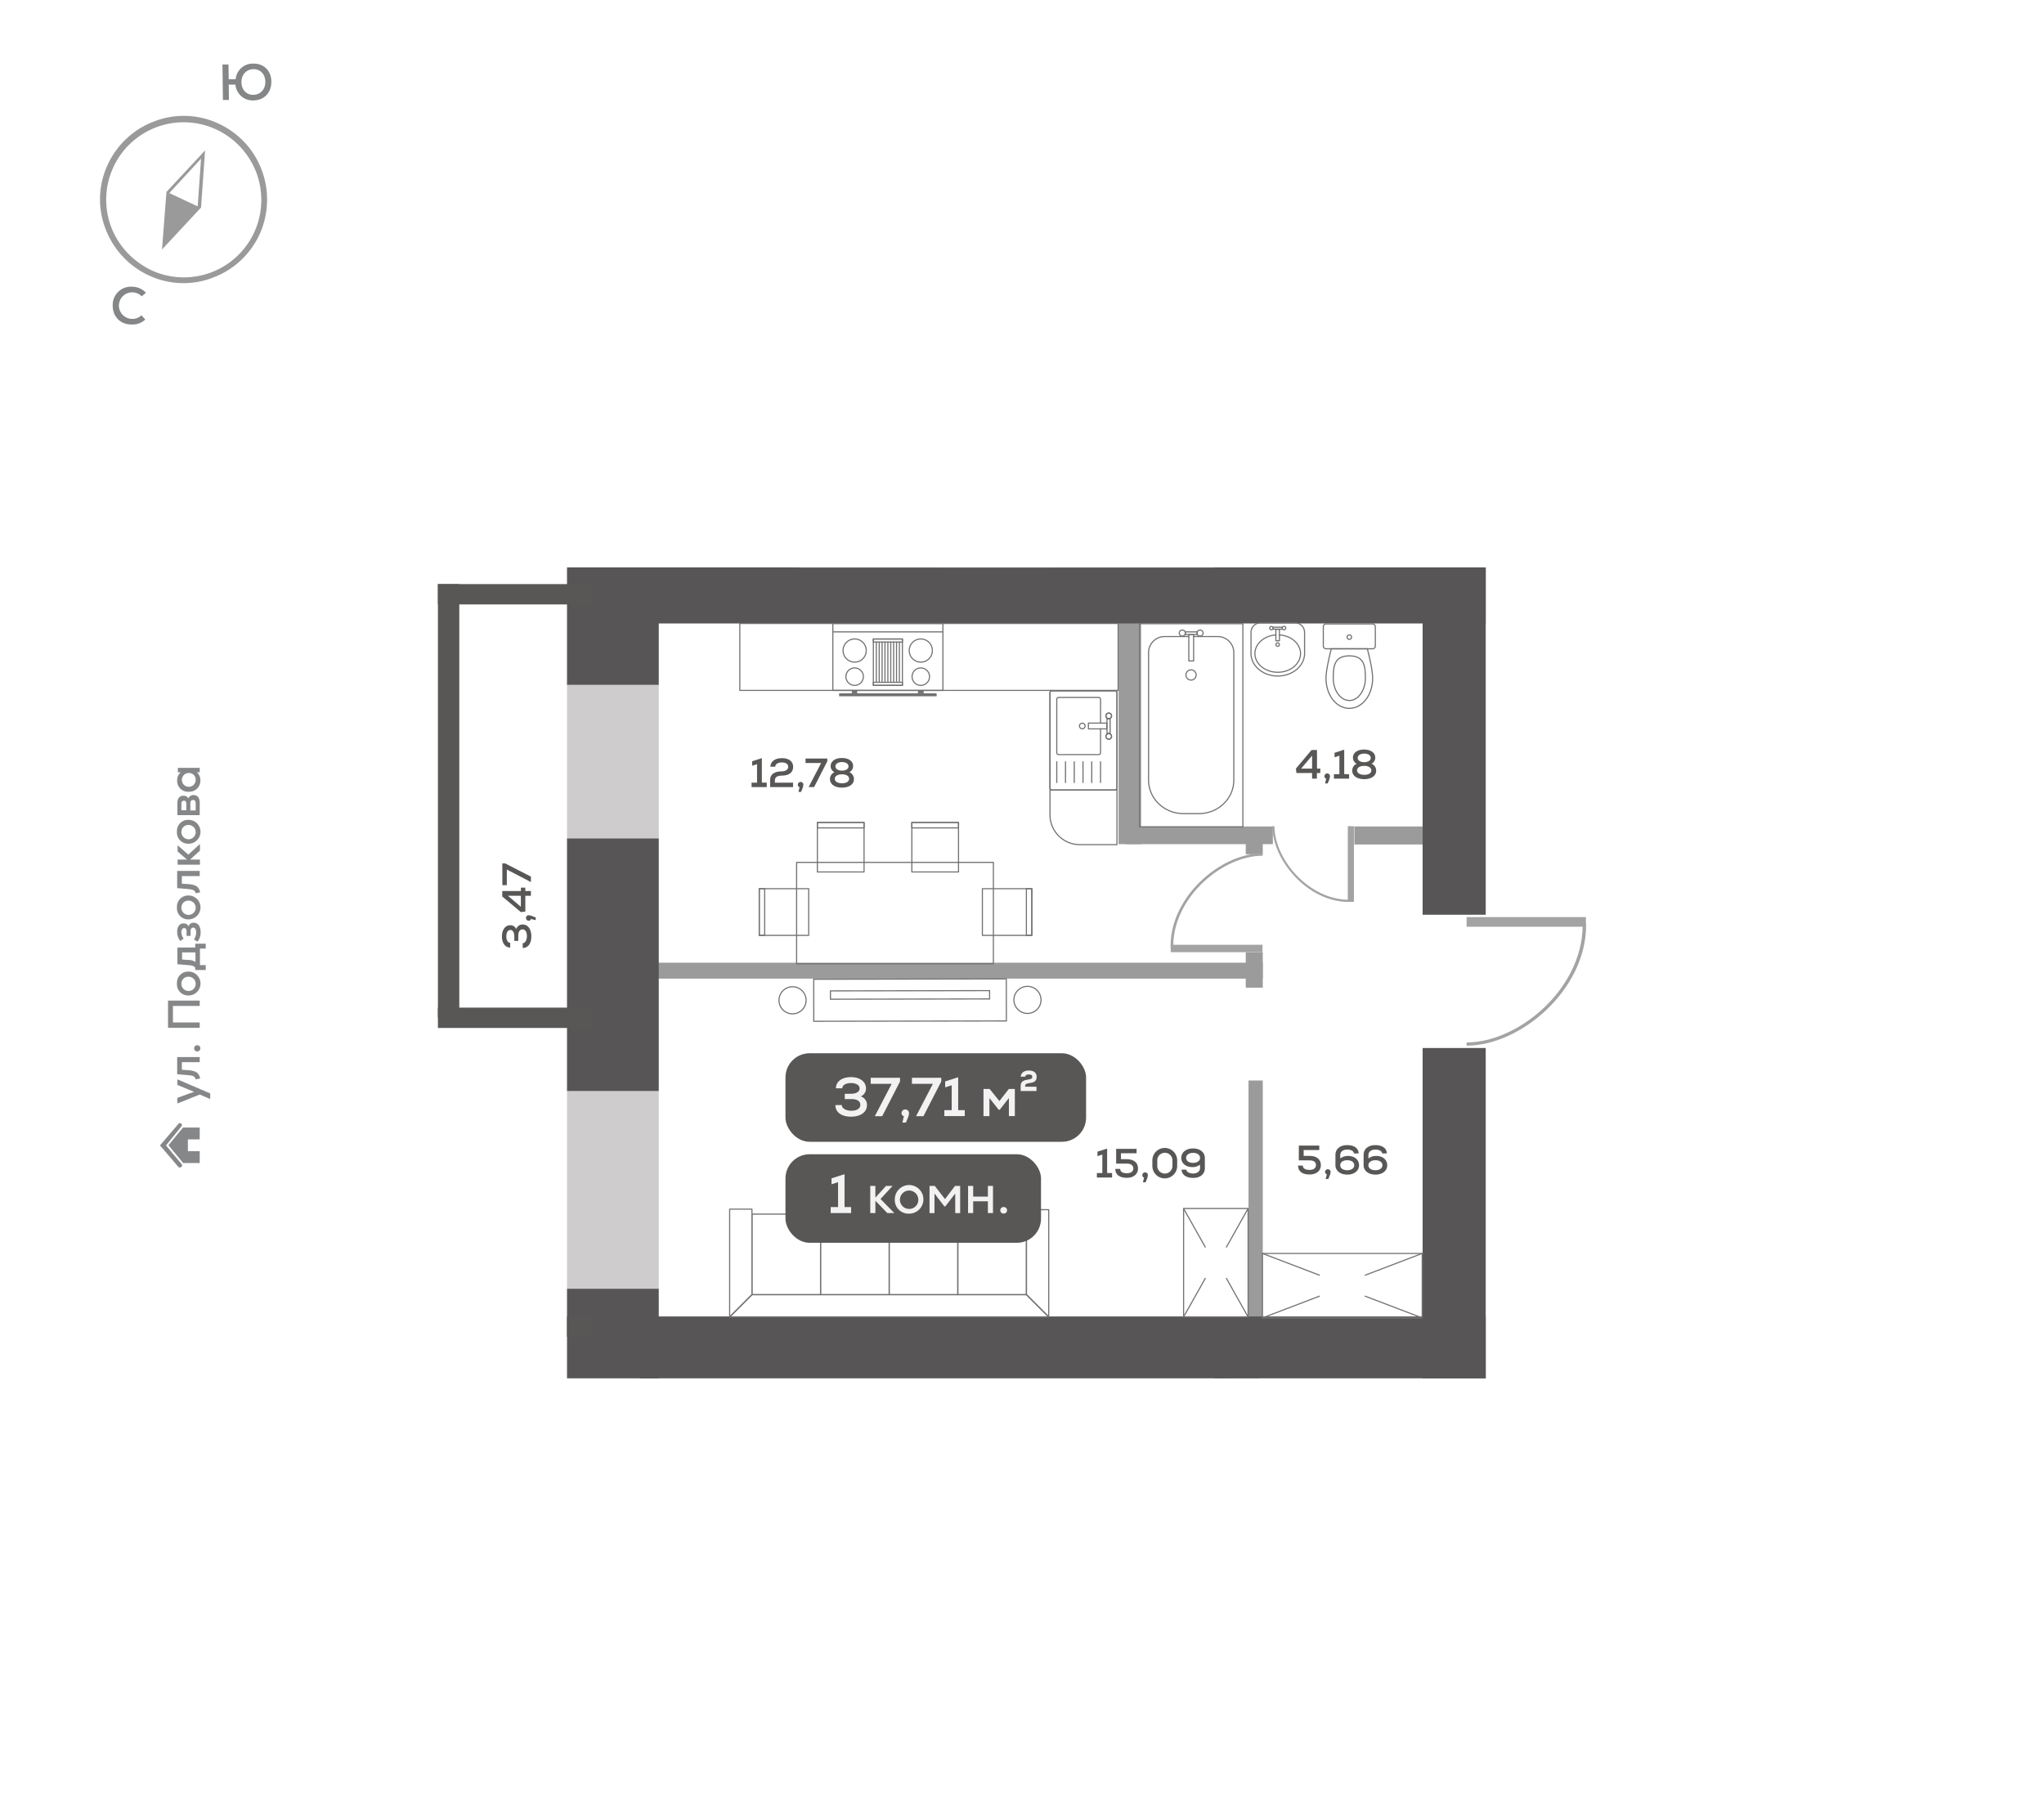 <svg id="Слой_1" data-name="Слой 1" xmlns="http://www.w3.org/2000/svg" xmlns:xlink="http://www.w3.org/1999/xlink" viewBox="0 0 916 815.48"><defs><clipPath id="clip-path"><polygon points="196.24 460.67 196.24 261.76 254.1 261.76 254.1 254.28 665.81 254.28 665.81 396.88 723.17 396.88 723.17 477.49 665.81 477.49 665.81 617.67 254.1 617.67 254.1 463.16 196.24 460.67" style="fill:none"/></clipPath></defs><g id="Слой_2" data-name="Слой 2"><rect width="916" height="815.48" style="fill:#fff"/></g><g id="Слой_2-2" data-name="Слой 2"><path d="M111.2,65.6a37.71,37.71,0,0,1,5.4,38.8A37.36,37.36,0,0,1,96,124.2a36.67,36.67,0,0,1-28.7-.5,37.69,37.69,0,0,1-19.8-20.6A36.67,36.67,0,0,1,48,74.4,37.36,37.36,0,0,1,68.6,54.6a36.67,36.67,0,0,1,28.7.5A38,38,0,0,1,111.2,65.6Zm-55.6,46a36.6,36.6,0,0,0,12.9,9.8,34.71,34.71,0,0,0,46.2-44.5A35.17,35.17,0,0,0,96.2,57.7,34.71,34.71,0,0,0,50,102.2,35.48,35.48,0,0,0,55.6,111.6Z" style="fill:#9b9a9a"/><path d="M91.9,67.4,90.1,93,72.6,111.8l2-25.8ZM88.6,92.3l1.5-21.2L75.8,86.6l-1.5,21.2Z" style="fill:#9b9a9a"/><polygon points="73.4 109.8 75.6 86.4 89.7 93 73.4 109.8" style="fill:#9b9a9a"/><g style="isolation:isolate"><path d="M50.5,136.7a8.17,8.17,0,0,1,8.9-8.2,8.41,8.41,0,0,1,6,2.7l-1.9,1.6A5.95,5.95,0,1,0,59,142.9a5.87,5.87,0,0,0,4.4-1.6l1.7,1.9a8.29,8.29,0,0,1-6.3,2.2C53.8,145.4,50.4,141.7,50.5,136.7Z" style="fill:#848687"/></g><g style="isolation:isolate"><path d="M121.6,36.6c0,5-3.2,8.3-8,8.4a7.75,7.75,0,0,1-8.1-7.1h-3l.1,6.9H99.9l-.2-15.9h2.7l.1,6.6h3.1a7.69,7.69,0,0,1,7.9-7C118.2,28.4,121.6,31.7,121.6,36.6Zm-2.7.1c0-3.5-2.3-5.8-5.4-5.7s-5.3,2.4-5.3,5.8,2.3,5.8,5.4,5.7S118.9,40.1,118.9,36.7Z" style="fill:#848687"/></g><g style="isolation:isolate"><path d="M79.5,483.7,94.2,490v2.5l-4.7-2-10,4V492l4.6-1.7,2.9-1-2.9-1.2-4.6-1.9Z" style="fill:#858788"/><path d="M79.5,473.7h10V476h-8v3.4l3,.2c3.5.3,4.7,1.3,5.2,3.7l-2,.4c-.3-1.2-.9-1.7-3.5-1.9l-4.8-.4v-7.7Z" style="fill:#858788"/><path d="M88.4,471.2a1.4,1.4,0,1,1,1.4-1.4A1.43,1.43,0,0,1,88.4,471.2Z" style="fill:#858788"/><path d="M75.3,448.4H89.5v2.4h-12v7.4h12v2.4H75.3Z" style="fill:#858788"/><path d="M84.5,446.1a5,5,0,0,1-5.2-5.4,5,5,0,0,1,5.2-5.3,5.35,5.35,0,0,1,0,10.7Zm0-8.4a3.07,3.07,0,0,0-3.2,3.1,3.2,3.2,0,1,0,3.2-3.1Z" style="fill:#858788"/><path d="M87.5,422.9h4.7v2.2H89.6v7.4h2.6v2.2H87.5v-1.1c-.7-.7-1.4-1-3.2-1.1l-4.8-.4v-7.5h8Zm-3,7.3a5.71,5.71,0,0,1,3.1.9v-4.3h-6V430Z" style="fill:#858788"/><path d="M86.8,413.5c1.9,0,3.1,1.6,3.1,4.2a6.35,6.35,0,0,1-1.4,4.3l-1.6-1a5.28,5.28,0,0,0,1-3.2c0-1.3-.5-2.1-1.3-2.1s-1.2.6-1.2,1.5v2.2H83.6v-2.1c0-.9-.4-1.4-1.1-1.4s-1.2.7-1.2,1.8a4.64,4.64,0,0,0,1,2.9l-1.5,1.1a6.77,6.77,0,0,1-1.4-4.1c0-2.4,1.1-3.8,2.9-3.8a2.37,2.37,0,0,1,2.2,1.3A2.29,2.29,0,0,1,86.8,413.5Z" style="fill:#858788"/><path d="M84.5,412a5,5,0,0,1-5.2-5.4,5,5,0,0,1,5.2-5.3,5.35,5.35,0,0,1,0,10.7Zm0-8.4a3.07,3.07,0,0,0-3.2,3.1,3.2,3.2,0,1,0,3.2-3.1Z" style="fill:#858788"/><path d="M79.5,390.3h10v2.3h-8V396l3,.2c3.5.3,4.7,1.3,5.2,3.7l-2,.4c-.3-1.2-.9-1.7-3.5-1.9l-4.8-.4v-7.7Z" style="fill:#858788"/><path d="M89.6,381.2l-4.4,4h4.4v2.3h-10v-2.3h4.2l-4.2-3.6v-2.8l4.8,4.2,5.2-4.8Z" style="fill:#858788"/><path d="M84.5,378.1a5,5,0,0,1-5.2-5.4,5,5,0,0,1,5.2-5.3,5.35,5.35,0,0,1,0,10.7Zm0-8.4a3.07,3.07,0,0,0-3.2,3.1,3.2,3.2,0,1,0,3.2-3.1Z" style="fill:#858788"/><path d="M86.7,356.3c1.8,0,2.8,1.2,2.8,3.5v5.5h-10v-5.5c0-2,1-3.2,2.7-3.2a2.3,2.3,0,0,1,2.2,1.2A2.42,2.42,0,0,1,86.7,356.3Zm-5.4,3.8v3h2.2v-3c0-.8-.4-1.3-1.1-1.3A1.17,1.17,0,0,0,81.3,360.1Zm5.2-1.6c-.7,0-1.2.4-1.2,1.5v3.2h2.4V360C87.7,358.9,87.2,358.5,86.5,358.5Z" style="fill:#858788"/><path d="M79.5,344.1h10v2H88.2a4.6,4.6,0,0,1,1.6,3.7,4.94,4.94,0,0,1-5.2,5,4.83,4.83,0,0,1-5.2-5,4.6,4.6,0,0,1,1.6-3.7H79.7v-2Zm5,2.3a3.1,3.1,0,1,0,3.2,3.1A3,3,0,0,0,84.5,346.4Z" style="fill:#858788"/></g><path d="M81.5,521.8c-2.4-2.8-7.1-8.5-7.1-8.5l6.8-8.4c1-1-.5-2.2-1.2-1.3l-8.3,9.7L80,523c.7.6,2.1-.3,1.5-1.2" style="fill:#858788"/><path d="M75.5,513.2c.9,1,4.7,5.8,6.6,8h7.4v-5.3H84.2v-5.3h5.3v-5.3H82Z" style="fill:#858788"/></g><g style="clip-path:url(#clip-path)"><rect x="506.76" y="210.6" width="81.53" height="7.48" transform="translate(761.86 -333.19) rotate(90)" style="fill:#9c9b9b"/><rect x="455.56" y="322.46" width="101.55" height="10.12" transform="translate(833.85 -178.81) rotate(90)" style="fill:#9c9b9b"/><rect x="533.51" y="341.38" width="7.94" height="65.88" transform="translate(911.8 -163.15) rotate(90)" style="fill:#9c9b9b"/><rect x="558.27" y="375.18" width="7.63" height="7.63" transform="translate(941.08 -183.09) rotate(90)" style="fill:#9c9b9b"/><rect x="554.14" y="430.86" width="15.89" height="7.63" transform="translate(996.76 -127.41) rotate(90)" style="fill:#9c9b9b"/><rect x="422.71" y="295.36" width="7.13" height="279.25" transform="translate(861.26 8.71) rotate(90)" style="fill:#9c9b9b"/><rect x="507.03" y="536.69" width="111.36" height="6.39" transform="translate(1102.59 -22.83) rotate(90)" style="fill:#9c9b9b"/><rect x="545.97" y="614.25" width="16.35" height="20.09" transform="translate(1178.44 70.15) rotate(90)" style="fill:#9c9b9b"/><rect x="503.22" y="651.7" width="88.62" height="6.85" transform="translate(1202.65 107.61) rotate(90)" style="fill:#9c9b9b"/><rect x="620.18" y="357.11" width="8.1" height="34.58" transform="translate(998.63 -249.83) rotate(90)" style="fill:#9c9b9b"/><path d="M610.82,250.47v.74h55v-1.49H612.42c.5-28.75,29.56-53.24,53.39-53.24V195C641.06,195,610.82,220.59,610.82,250.47Z" style="fill:#a3a3a3"/><polyline points="610.91 250.47 610.91 254.17 665.81 254.17 665.81 250.47" style="fill:#a3a3a3"/><path d="M665.81,675.92v-1.47c-23.45,0-52.06-24.1-52.55-52.4h52.55v-1.47H611.69v.74C611.69,650.73,641.45,675.92,665.81,675.92Z" style="fill:#a3a3a3"/><polyline points="665.81 621.32 665.81 617.67 611.77 617.67 611.77 621.32" style="fill:#a3a3a3"/><path d="M710.8,414.58v-.73H657.25v1.46h52c-.48,28-28.78,51.84-52,51.84v1.45C681.36,468.6,710.8,443.68,710.8,414.58Z" style="fill:#a3a3a3"/><polyline points="710.71 414.58 710.71 410.98 657.25 410.98 657.25 414.58" style="fill:#a3a3a3"/><path d="M604.46,404.19h.47V370.26H604v32.95c-17.74-.31-32.85-18.25-32.85-32.95h-.92C570.23,385.53,586,404.19,604.46,404.19Z" style="fill:#a3a3a3"/><polyline points="604.47 404.14 606.75 404.14 606.75 370.26 604.47 370.26" style="fill:#a3a3a3"/><path d="M524.58,423.94v.56h41.21v-1.12h-40c.37-21.55,22.15-39.89,40-39.89v-1.12C547.24,382.36,524.58,401.55,524.58,423.94Z" style="fill:#a3a3a3"/><polyline points="524.65 423.94 524.65 426.71 565.79 426.71 565.79 423.94" style="fill:#a3a3a3"/><rect x="240.79" y="590.81" width="67.75" height="41.12" transform="translate(886.03 336.71) rotate(90)" style="fill:#575555"/><rect x="217.97" y="411.78" width="113.38" height="41.12" transform="translate(707 157.68) rotate(90)" style="fill:#575555"/><rect x="234.01" y="245.76" width="81.3" height="41.12" transform="translate(540.98 -8.34) rotate(90)" style="fill:#575555"/><rect x="573.8" y="317.91" width="155.76" height="28.27" transform="translate(983.72 -319.63) rotate(90)" style="fill:#575555"/><rect x="454.82" y="68.4" width="25.23" height="396.76" transform="translate(734.22 -200.65) rotate(90)" style="fill:#575555"/><rect x="577.67" y="529.53" width="148.02" height="28.27" transform="translate(1195.34 -108.01) rotate(90)" style="fill:#575555"/><rect x="462.37" y="414.23" width="27.72" height="379.16" transform="translate(1080.05 127.58) rotate(90)" style="fill:#575555"/><rect x="240.59" y="171.04" width="68.45" height="40.8" transform="translate(466.26 -83.37) rotate(90)" style="fill:#cecccc"/><rect x="240.32" y="320.75" width="68.68" height="41.12" transform="translate(615.97 66.65) rotate(90)" style="fill:#cecccc"/><rect x="230.43" y="512.7" width="88.46" height="41.12" transform="translate(807.92 258.6) rotate(90)" style="fill:#cecccc"/><rect x="226.26" y="231.74" width="9.11" height="69.15" transform="translate(497.13 35.5) rotate(90)" style="fill:#585756"/><rect x="226.26" y="421.53" width="9.11" height="69.15" transform="translate(686.93 225.29) rotate(90)" style="fill:#585756"/><rect x="226.26" y="559.93" width="9.11" height="69.15" transform="translate(825.33 363.69) rotate(90)" style="fill:#585756"/><rect x="10.59" y="260.87" width="380.89" height="9.58" transform="translate(466.7 64.63) rotate(90)" style="fill:#585756"/><rect x="95.51" y="690.69" width="211.05" height="9.58" transform="translate(896.51 494.45) rotate(90)" style="fill:#585756"/><rect x="94.69" y="691.51" width="211.05" height="7.94" transform="translate(895.69 495.26) rotate(90)" style="fill:#585756"/><path d="M596.6,290.74c-1,4-2.37,9.9-2.37,13.17,0,7.67,4.68,13.53,10.45,13.53s10.46-5.86,10.46-13.53c0-3.27-1.34-9.14-2.37-13.17Z" style="fill:none;stroke:#71706f;stroke-linecap:round;stroke-linejoin:round;stroke-width:0.5px"/><path d="M594.25,279.61h20.88a1.22,1.22,0,0,1,1.21,1.22v8.7a1.21,1.21,0,0,1-1.21,1.21H594.25a1.22,1.22,0,0,1-1.22-1.21v-8.7A1.22,1.22,0,0,1,594.25,279.61Z" style="fill:none;stroke:#71706f;stroke-linecap:round;stroke-linejoin:round;stroke-width:0.5px"/><path d="M611.89,303.91c0,5.52-3.23,10-7.2,10s-7.2-4.48-7.2-10,.55-10,7.2-10S611.89,298.38,611.89,303.91Z" style="fill:none;stroke:#71706f;stroke-linecap:round;stroke-linejoin:round;stroke-width:0.5px"/><path d="M605.7,285.52a1,1,0,1,1-1-1A1,1,0,0,1,605.7,285.52Z" style="fill:none;stroke:#71706f;stroke-linecap:round;stroke-linejoin:round;stroke-width:0.5px"/><path d="M513.69,223.62V180.74a.8.8,0,0,1,.8-.8h28.42a.8.8,0,0,1,.8.8v42.88a.8.8,0,0,1-.8.8H514.49A.8.8,0,0,1,513.69,223.62Z" style="fill:none;stroke:#71706f;stroke-linecap:round;stroke-linejoin:round;stroke-width:0.5px"/><path d="M513.69,223.62V180.74a.8.8,0,0,1,.8-.8h28.42a.8.8,0,0,1,.8.8v42.88a.8.8,0,0,1-.8.8H514.49A.8.8,0,0,1,513.69,223.62Z" style="fill:none;stroke:#71706f;stroke-linecap:round;stroke-linejoin:round;stroke-width:0.5px"/><path d="M536.34,197v10.73a.8.8,0,0,1-.8.8h-18a.8.8,0,0,1-.8-.8V183.77a.8.8,0,0,1,.8-.81h18a.8.8,0,0,1,.8.81V194.4" style="fill:none;stroke:#71706f;stroke-linecap:round;stroke-linejoin:round;stroke-width:0.5px"/><path d="M526.91,195.69a1.26,1.26,0,1,1,1.26,1.27A1.27,1.27,0,0,1,526.91,195.69Z" style="fill:none;stroke:#71706f;stroke-linecap:round;stroke-linejoin:round;stroke-width:0.5px"/><path d="M538.76,191.17a1.26,1.26,0,1,1,1.26,1.26A1.26,1.26,0,0,1,538.76,191.17Z" style="fill:none;stroke:#71706f;stroke-linecap:round;stroke-linejoin:round;stroke-width:0.5px"/><path d="M538.76,191.17a1.26,1.26,0,1,1,1.26,1.26A1.26,1.26,0,0,1,538.76,191.17Z" style="fill:none;stroke:#71706f;stroke-linecap:round;stroke-linejoin:round;stroke-width:0.5px"/><path d="M538.76,200.31a1.26,1.26,0,1,1,1.26,1.27A1.26,1.26,0,0,1,538.76,200.31Z" style="fill:none;stroke:#71706f;stroke-linecap:round;stroke-linejoin:round;stroke-width:0.5px"/><path d="M538.76,200.31a1.26,1.26,0,1,1,1.26,1.27A1.26,1.26,0,0,1,538.76,200.31Z" style="fill:none;stroke:#71706f;stroke-linecap:round;stroke-linejoin:round;stroke-width:0.5px"/><rect x="530.9" y="194.4" width="8.24" height="2.59" style="fill:none;stroke:#71706f;stroke-linecap:round;stroke-linejoin:round;stroke-width:0.5px"/><rect x="539.25" y="192.48" width="1.4" height="6.5" style="fill:none;stroke:#71706f;stroke-linecap:round;stroke-linejoin:round;stroke-width:0.5px"/><line x1="536.34" y1="211.75" x2="536.34" y2="221.03" style="fill:none;stroke:#71706f;stroke-linecap:round;stroke-linejoin:round;stroke-width:0.5px"/><line x1="532.42" y1="211.75" x2="532.42" y2="221.03" style="fill:none;stroke:#71706f;stroke-linecap:round;stroke-linejoin:round;stroke-width:0.5px"/><line x1="528.49" y1="211.75" x2="528.49" y2="221.03" style="fill:none;stroke:#71706f;stroke-linecap:round;stroke-linejoin:round;stroke-width:0.5px"/><line x1="524.57" y1="211.75" x2="524.57" y2="221.03" style="fill:none;stroke:#71706f;stroke-linecap:round;stroke-linejoin:round;stroke-width:0.5px"/><line x1="520.65" y1="211.75" x2="520.65" y2="221.03" style="fill:none;stroke:#71706f;stroke-linecap:round;stroke-linejoin:round;stroke-width:0.5px"/><line x1="516.73" y1="211.75" x2="516.73" y2="221.03" style="fill:none;stroke:#71706f;stroke-linecap:round;stroke-linejoin:round;stroke-width:0.5px"/><path d="M470.53,353.26V310.38a.81.81,0,0,1,.81-.81h28.41a.81.81,0,0,1,.81.81v42.88a.8.8,0,0,1-.81.8H471.34A.8.8,0,0,1,470.53,353.26Z" style="fill:none;stroke:#71706f;stroke-linecap:round;stroke-linejoin:round;stroke-width:0.5px"/><path d="M470.53,353.26V310.38a.81.81,0,0,1,.81-.81h28.41a.81.81,0,0,1,.81.81v42.88a.8.8,0,0,1-.81.8H471.34A.8.8,0,0,1,470.53,353.26Z" style="fill:none;stroke:#71706f;stroke-linecap:round;stroke-linejoin:round;stroke-width:0.5px"/><path d="M493.19,326.63v10.72a.81.81,0,0,1-.81.81h-18a.8.8,0,0,1-.8-.81v-24a.8.8,0,0,1,.8-.8h18a.81.81,0,0,1,.81.8V324" style="fill:none;stroke:#71706f;stroke-linecap:round;stroke-linejoin:round;stroke-width:0.5px"/><path d="M483.76,325.33A1.26,1.26,0,1,1,485,326.6,1.26,1.26,0,0,1,483.76,325.33Z" style="fill:none;stroke:#71706f;stroke-linecap:round;stroke-linejoin:round;stroke-width:0.5px"/><path d="M495.61,320.8a1.26,1.26,0,1,1,1.26,1.27A1.26,1.26,0,0,1,495.61,320.8Z" style="fill:none;stroke:#71706f;stroke-linecap:round;stroke-linejoin:round;stroke-width:0.5px"/><path d="M495.61,320.8a1.26,1.26,0,1,1,1.26,1.27A1.26,1.26,0,0,1,495.61,320.8Z" style="fill:none;stroke:#71706f;stroke-linecap:round;stroke-linejoin:round;stroke-width:0.5px"/><path d="M495.61,330a1.26,1.26,0,1,1,1.26,1.27A1.26,1.26,0,0,1,495.61,330Z" style="fill:none;stroke:#71706f;stroke-linecap:round;stroke-linejoin:round;stroke-width:0.5px"/><path d="M495.61,330a1.26,1.26,0,1,1,1.26,1.27A1.26,1.26,0,0,1,495.61,330Z" style="fill:none;stroke:#71706f;stroke-linecap:round;stroke-linejoin:round;stroke-width:0.5px"/><rect x="487.75" y="324.04" width="8.24" height="2.59" style="fill:none;stroke:#71706f;stroke-linecap:round;stroke-linejoin:round;stroke-width:0.5px"/><rect x="496.09" y="322.11" width="1.4" height="6.5" style="fill:none;stroke:#71706f;stroke-linecap:round;stroke-linejoin:round;stroke-width:0.5px"/><line x1="493.19" y1="341.38" x2="493.19" y2="350.67" style="fill:none;stroke:#71706f;stroke-linecap:round;stroke-linejoin:round;stroke-width:0.5px"/><line x1="489.26" y1="341.38" x2="489.26" y2="350.67" style="fill:none;stroke:#71706f;stroke-linecap:round;stroke-linejoin:round;stroke-width:0.5px"/><line x1="485.34" y1="341.38" x2="485.34" y2="350.67" style="fill:none;stroke:#71706f;stroke-linecap:round;stroke-linejoin:round;stroke-width:0.5px"/><line x1="481.42" y1="341.38" x2="481.42" y2="350.67" style="fill:none;stroke:#71706f;stroke-linecap:round;stroke-linejoin:round;stroke-width:0.5px"/><line x1="477.5" y1="341.38" x2="477.5" y2="350.67" style="fill:none;stroke:#71706f;stroke-linecap:round;stroke-linejoin:round;stroke-width:0.5px"/><line x1="473.58" y1="341.38" x2="473.58" y2="350.67" style="fill:none;stroke:#71706f;stroke-linecap:round;stroke-linejoin:round;stroke-width:0.5px"/><rect x="510.68" y="279.51" width="46.3" height="91.06" style="fill:none;stroke:#727070;stroke-linecap:round;stroke-linejoin:round;stroke-width:0.5px"/><path d="M534.91,285.26H545.6a7.2,7.2,0,0,1,7.32,7.06V349.6c0,8.3-7,15-15.6,15h-7c-8.61,0-15.6-6.74-15.6-15V292.32a7.2,7.2,0,0,1,7.33-7.06h10.69" style="fill:none;stroke:#727070;stroke-linecap:round;stroke-linejoin:round;stroke-width:0.5px"/><path d="M533.83,304.76a2.29,2.29,0,1,1,2.22-2.29A2.26,2.26,0,0,1,533.83,304.76Z" style="fill:none;stroke:#727070;stroke-linecap:round;stroke-linejoin:round;stroke-width:0.5px"/><path d="M529.83,285.05a1.36,1.36,0,0,1,0-2.72,1.36,1.36,0,0,1,0,2.72Z" style="fill:none;stroke:#727070;stroke-linecap:round;stroke-linejoin:round;stroke-width:0.5px"/><path d="M537.83,285.05a1.36,1.36,0,1,1,1.32-1.36A1.34,1.34,0,0,1,537.83,285.05Z" style="fill:none;stroke:#727070;stroke-linecap:round;stroke-linejoin:round;stroke-width:0.5px"/><rect x="532.76" y="284.44" width="2.15" height="11.74" style="fill:none;stroke:#727070;stroke-linecap:round;stroke-linejoin:round;stroke-width:0.5px"/><rect x="531.16" y="283.16" width="5.34" height="1.2" style="fill:none;stroke:#727070;stroke-linecap:round;stroke-linejoin:round;stroke-width:0.5px"/><path d="M580.28,279.12H564.91a4.28,4.28,0,0,0-4.28,4.27l0,9.89c.31,5.37,5.54,9.67,12,9.67s11.68-4.3,12-9.67l0-9.89A4.29,4.29,0,0,0,580.28,279.12Z" style="fill:none;stroke:#727070;stroke-linecap:round;stroke-linejoin:round;stroke-width:0.5px"/><path d="M573.37,284.53c5.28.32,9.45,3.94,9.45,8.36,0,4.63-4.58,8.38-10.22,8.38s-10.23-3.75-10.23-8.38c0-4.4,4.14-8,9.4-8.36" style="fill:none;stroke:#727070;stroke-linecap:round;stroke-linejoin:round;stroke-width:0.5px"/><path d="M572.57,289.64a.78.78,0,1,1,0-1.56.78.78,0,1,1,0,1.56Z" style="fill:none;stroke:#727070;stroke-linecap:round;stroke-linejoin:round;stroke-width:0.5px"/><path d="M569.76,282.25a.79.79,0,0,1-.78-.79.79.79,0,0,1,1.57,0A.79.79,0,0,1,569.76,282.25Z" style="fill:none;stroke:#727070;stroke-linecap:round;stroke-linejoin:round;stroke-width:0.5px"/><path d="M575.43,282.25a.79.79,0,0,1-.78-.79.78.78,0,0,1,.78-.78.79.79,0,0,1,.79.78A.8.8,0,0,1,575.43,282.25Z" style="fill:none;stroke:#727070;stroke-linecap:round;stroke-linejoin:round;stroke-width:0.5px"/><rect x="571.76" y="282.01" width="1.61" height="5.14" style="fill:none;stroke:#727070;stroke-linecap:round;stroke-linejoin:round;stroke-width:0.5px"/><rect x="570.57" y="281.07" width="4.04" height="0.88" style="fill:none;stroke:#727070;stroke-linecap:round;stroke-linejoin:round;stroke-width:0.5px"/><path d="M473.32,351.27h24.45a0,0,0,0,1,0,0v16.66a13.36,13.36,0,0,1-13.36,13.36H473.32a0,0,0,0,1,0,0v-30A0,0,0,0,1,473.32,351.27Z" transform="translate(851.83 -119.26) rotate(90)" style="fill:none;stroke:#71706f;stroke-linecap:round;stroke-linejoin:round;stroke-width:0.5px"/><polygon points="326.99 590.17 336.98 580.18 459.99 580.18 469.98 590.17 326.99 590.17" style="fill:none;stroke:#727070;stroke-linecap:round;stroke-linejoin:round;stroke-width:0.5px"/><polygon points="326.99 590.17 326.99 541.86 336.98 541.86 336.98 580.18 326.99 590.17" style="fill:none;stroke:#727070;stroke-linecap:round;stroke-linejoin:round;stroke-width:0.5px"/><rect x="398.49" y="544.09" width="30.75" height="36.09" style="fill:none;stroke:#727070;stroke-linecap:round;stroke-linejoin:round;stroke-width:0.5px"/><rect x="367.73" y="544.09" width="30.75" height="36.09" style="fill:none;stroke:#727070;stroke-linecap:round;stroke-linejoin:round;stroke-width:0.5px"/><rect x="336.98" y="544.09" width="30.76" height="36.09" style="fill:none;stroke:#727070;stroke-linecap:round;stroke-linejoin:round;stroke-width:0.5px"/><rect x="429.23" y="544.09" width="30.75" height="36.09" style="fill:none;stroke:#727070;stroke-linecap:round;stroke-linejoin:round;stroke-width:0.5px"/><polygon points="459.99 580.18 459.99 542.09 469.98 542.09 469.98 590.17 459.99 580.18" style="fill:none;stroke:#727070;stroke-linecap:round;stroke-linejoin:round;stroke-width:0.5px"/><rect x="364.66" y="438.77" width="86.31" height="18.84" transform="translate(-0.77 0.7) rotate(-0.1)" style="fill:none;stroke:#727070;stroke-miterlimit:10;stroke-width:0.5px"/><rect x="372.15" y="444" width="71.32" height="3.73" transform="translate(-0.77 0.7) rotate(-0.1)" style="fill:none;stroke:#727070;stroke-miterlimit:10;stroke-width:0.5px"/><path d="M460.46,454.16a6.07,6.07,0,1,0-6.08-6.06A6.08,6.08,0,0,0,460.46,454.16Z" style="fill:none;stroke:#727070;stroke-miterlimit:10;stroke-width:0.5px"/><path d="M355.19,454.34a6.07,6.07,0,1,0-6.09-6.06A6.06,6.06,0,0,0,355.19,454.34Z" style="fill:none;stroke:#727070;stroke-miterlimit:10;stroke-width:0.5px"/><rect x="565.71" y="561.71" width="71.64" height="28.91" style="fill:none;stroke:#727070;stroke-miterlimit:10;stroke-width:0.5px"/><line x1="591.43" y1="571.51" x2="565.71" y2="561.7" style="fill:none;stroke:#727070;stroke-miterlimit:10;stroke-width:0.5px"/><line x1="591.43" y1="580.81" x2="565.71" y2="590.61" style="fill:none;stroke:#727070;stroke-miterlimit:10;stroke-width:0.5px"/><line x1="611.64" y1="571.51" x2="637.35" y2="561.7" style="fill:none;stroke:#727070;stroke-miterlimit:10;stroke-width:0.5px"/><line x1="611.64" y1="580.81" x2="637.35" y2="590.61" style="fill:none;stroke:#727070;stroke-miterlimit:10;stroke-width:0.5px"/><rect x="530.42" y="541.58" width="28.91" height="48.58" style="fill:none;stroke:#727070;stroke-miterlimit:10;stroke-width:0.5px"/><line x1="540.22" y1="572.73" x2="530.41" y2="590.17" style="fill:none;stroke:#727070;stroke-miterlimit:10;stroke-width:0.5px"/><line x1="549.52" y1="572.73" x2="559.32" y2="590.17" style="fill:none;stroke:#727070;stroke-miterlimit:10;stroke-width:0.5px"/><line x1="540.22" y1="559.02" x2="530.41" y2="541.58" style="fill:none;stroke:#727070;stroke-miterlimit:10;stroke-width:0.5px"/><line x1="549.52" y1="559.02" x2="559.32" y2="541.58" style="fill:none;stroke:#727070;stroke-miterlimit:10;stroke-width:0.5px"/><rect x="439.97" y="618.29" width="49.33" height="29.98" style="fill:none;stroke:#727070;stroke-linecap:round;stroke-linejoin:round;stroke-width:0.5px"/><line x1="439.97" y1="622.03" x2="489.3" y2="622.03" style="fill:none;stroke:#727070;stroke-linecap:round;stroke-linejoin:round;stroke-width:0.5px"/><path d="M484.76,630.41a5.19,5.19,0,1,0-5.18,5.18A5.18,5.18,0,0,0,484.76,630.41Z" style="fill:none;stroke:#727070;stroke-linecap:round;stroke-linejoin:round;stroke-width:0.5px"/><path d="M483.48,642.1a3.91,3.91,0,1,0-3.91,3.91A3.92,3.92,0,0,0,483.48,642.1Z" style="fill:none;stroke:#727070;stroke-linecap:round;stroke-linejoin:round;stroke-width:0.5px"/><path d="M455.07,630.41a5.19,5.19,0,1,0-5.19,5.18A5.19,5.19,0,0,0,455.07,630.41Z" style="fill:none;stroke:#727070;stroke-linecap:round;stroke-linejoin:round;stroke-width:0.5px"/><path d="M453.79,642.1a3.91,3.91,0,1,0-3.91,3.91A3.92,3.92,0,0,0,453.79,642.1Z" style="fill:none;stroke:#727070;stroke-linecap:round;stroke-linejoin:round;stroke-width:0.5px"/><rect x="458.13" y="625.22" width="13.01" height="20.78" style="fill:none;stroke:#727070;stroke-linecap:round;stroke-linejoin:round;stroke-width:0.5px"/><rect x="458.13" y="625.22" width="13.01" height="1.38" style="fill:none;stroke:#727070;stroke-linecap:round;stroke-linejoin:round;stroke-width:0.5px"/><rect x="458.13" y="644.64" width="13.01" height="1.39" style="fill:none;stroke:#727070;stroke-linecap:round;stroke-linejoin:round;stroke-width:0.5px"/><line x1="469.82" y1="626.61" x2="469.82" y2="644.53" style="fill:none;stroke:#727070;stroke-linecap:round;stroke-linejoin:round;stroke-width:0.5px"/><line x1="468.52" y1="626.61" x2="468.52" y2="644.53" style="fill:none;stroke:#727070;stroke-linecap:round;stroke-linejoin:round;stroke-width:0.5px"/><line x1="467.23" y1="626.61" x2="467.23" y2="644.53" style="fill:none;stroke:#727070;stroke-linecap:round;stroke-linejoin:round;stroke-width:0.5px"/><line x1="465.94" y1="626.61" x2="465.94" y2="644.53" style="fill:none;stroke:#727070;stroke-linecap:round;stroke-linejoin:round;stroke-width:0.5px"/><line x1="464.64" y1="626.61" x2="464.64" y2="644.53" style="fill:none;stroke:#727070;stroke-linecap:round;stroke-linejoin:round;stroke-width:0.5px"/><line x1="463.35" y1="626.61" x2="463.35" y2="644.53" style="fill:none;stroke:#727070;stroke-linecap:round;stroke-linejoin:round;stroke-width:0.5px"/><line x1="462.05" y1="626.61" x2="462.05" y2="644.53" style="fill:none;stroke:#727070;stroke-linecap:round;stroke-linejoin:round;stroke-width:0.5px"/><line x1="460.76" y1="626.61" x2="460.76" y2="644.53" style="fill:none;stroke:#727070;stroke-linecap:round;stroke-linejoin:round;stroke-width:0.5px"/><line x1="459.47" y1="626.61" x2="459.47" y2="644.53" style="fill:none;stroke:#727070;stroke-linecap:round;stroke-linejoin:round;stroke-width:0.5px"/><rect x="478.37" y="648.27" width="2.41" height="1.28" style="fill:#727070"/><rect x="442.79" y="649.57" width="43.69" height="1.32" style="fill:#727070"/><rect x="448.59" y="648.27" width="2.58" height="1.28" style="fill:#727070"/><rect x="501.61" y="605.97" width="29.98" height="54.61" transform="translate(-116.68 1149.88) rotate(-90)" style="fill:none;stroke:#727070;stroke-linecap:round;stroke-linejoin:round;stroke-width:0.5px"/><rect x="398.13" y="606.43" width="29.98" height="53.7" transform="translate(-220.16 1046.4) rotate(-90)" style="fill:none;stroke:#727070;stroke-linecap:round;stroke-linejoin:round;stroke-width:0.5px"/><rect x="373.23" y="279.42" width="49.33" height="29.98" style="fill:none;stroke:#727070;stroke-linecap:round;stroke-linejoin:round;stroke-width:0.5px"/><line x1="373.23" y1="283.16" x2="422.56" y2="283.16" style="fill:none;stroke:#727070;stroke-linecap:round;stroke-linejoin:round;stroke-width:0.5px"/><path d="M383,296.72a5.19,5.19,0,1,0-5.18-5.18A5.18,5.18,0,0,0,383,296.72Z" style="fill:none;stroke:#727070;stroke-linecap:round;stroke-linejoin:round;stroke-width:0.5px"/><path d="M383,307.14a3.91,3.91,0,1,0-3.91-3.91A3.91,3.91,0,0,0,383,307.14Z" style="fill:none;stroke:#727070;stroke-linecap:round;stroke-linejoin:round;stroke-width:0.5px"/><path d="M412.65,296.72a5.19,5.19,0,1,0-5.19-5.18A5.17,5.17,0,0,0,412.65,296.72Z" style="fill:none;stroke:#727070;stroke-linecap:round;stroke-linejoin:round;stroke-width:0.5px"/><path d="M412.65,307.14a3.91,3.91,0,1,0-3.91-3.91A3.9,3.9,0,0,0,412.65,307.14Z" style="fill:none;stroke:#727070;stroke-linecap:round;stroke-linejoin:round;stroke-width:0.5px"/><rect x="391.39" y="286.35" width="13.01" height="20.78" style="fill:none;stroke:#727070;stroke-linecap:round;stroke-linejoin:round;stroke-width:0.5px"/><rect x="391.39" y="286.35" width="13.01" height="1.38" style="fill:none;stroke:#727070;stroke-linecap:round;stroke-linejoin:round;stroke-width:0.5px"/><rect x="391.39" y="305.77" width="13.01" height="1.39" style="fill:none;stroke:#727070;stroke-linecap:round;stroke-linejoin:round;stroke-width:0.5px"/><line x1="392.71" y1="305.66" x2="392.71" y2="287.74" style="fill:none;stroke:#727070;stroke-linecap:round;stroke-linejoin:round;stroke-width:0.5px"/><line x1="394.01" y1="305.66" x2="394.01" y2="287.74" style="fill:none;stroke:#727070;stroke-linecap:round;stroke-linejoin:round;stroke-width:0.5px"/><line x1="395.3" y1="305.66" x2="395.3" y2="287.74" style="fill:none;stroke:#727070;stroke-linecap:round;stroke-linejoin:round;stroke-width:0.5px"/><line x1="396.59" y1="305.66" x2="396.59" y2="287.74" style="fill:none;stroke:#727070;stroke-linecap:round;stroke-linejoin:round;stroke-width:0.5px"/><line x1="397.89" y1="305.66" x2="397.89" y2="287.74" style="fill:none;stroke:#727070;stroke-linecap:round;stroke-linejoin:round;stroke-width:0.5px"/><line x1="399.18" y1="305.66" x2="399.18" y2="287.74" style="fill:none;stroke:#727070;stroke-linecap:round;stroke-linejoin:round;stroke-width:0.5px"/><line x1="400.48" y1="305.66" x2="400.48" y2="287.74" style="fill:none;stroke:#727070;stroke-linecap:round;stroke-linejoin:round;stroke-width:0.5px"/><line x1="401.77" y1="305.66" x2="401.77" y2="287.74" style="fill:none;stroke:#727070;stroke-linecap:round;stroke-linejoin:round;stroke-width:0.5px"/><line x1="403.06" y1="305.66" x2="403.06" y2="287.74" style="fill:none;stroke:#727070;stroke-linecap:round;stroke-linejoin:round;stroke-width:0.5px"/><rect x="381.75" y="309.4" width="2.41" height="1.28" style="fill:#727070"/><rect x="376.05" y="310.7" width="43.69" height="1.32" style="fill:#727070"/><rect x="411.36" y="309.4" width="2.58" height="1.28" style="fill:#727070"/><rect x="401.32" y="209.64" width="29.98" height="169.54" transform="translate(121.9 710.71) rotate(-90)" style="fill:none;stroke:#727070;stroke-linecap:round;stroke-linejoin:round;stroke-width:0.5px"/><rect x="422.04" y="224.3" width="49.33" height="29.98" style="fill:none;stroke:#727070;stroke-linecap:round;stroke-linejoin:round;stroke-width:0.5px"/><line x1="471.37" y1="250.54" x2="422.04" y2="250.54" style="fill:none;stroke:#727070;stroke-linecap:round;stroke-linejoin:round;stroke-width:0.5px"/><path d="M461.65,237a5.19,5.19,0,1,0,5.19,5.18A5.18,5.18,0,0,0,461.65,237Z" style="fill:none;stroke:#727070;stroke-linecap:round;stroke-linejoin:round;stroke-width:0.5px"/><path d="M461.65,226.56a3.91,3.91,0,1,0,3.91,3.91A3.91,3.91,0,0,0,461.65,226.56Z" style="fill:none;stroke:#727070;stroke-linecap:round;stroke-linejoin:round;stroke-width:0.5px"/><path d="M432,237a5.19,5.19,0,1,0,5.18,5.18A5.17,5.17,0,0,0,432,237Z" style="fill:none;stroke:#727070;stroke-linecap:round;stroke-linejoin:round;stroke-width:0.5px"/><path d="M432,226.56a3.91,3.91,0,1,0,3.9,3.91A3.91,3.91,0,0,0,432,226.56Z" style="fill:none;stroke:#727070;stroke-linecap:round;stroke-linejoin:round;stroke-width:0.5px"/><rect x="440.2" y="226.56" width="13.01" height="20.78" style="fill:none;stroke:#727070;stroke-linecap:round;stroke-linejoin:round;stroke-width:0.5px"/><rect x="440.2" y="245.97" width="13.01" height="1.38" style="fill:none;stroke:#727070;stroke-linecap:round;stroke-linejoin:round;stroke-width:0.5px"/><rect x="440.2" y="226.55" width="13.01" height="1.39" style="fill:none;stroke:#727070;stroke-linecap:round;stroke-linejoin:round;stroke-width:0.5px"/><line x1="451.89" y1="228.04" x2="451.89" y2="245.96" style="fill:none;stroke:#727070;stroke-linecap:round;stroke-linejoin:round;stroke-width:0.5px"/><line x1="450.6" y1="228.04" x2="450.6" y2="245.96" style="fill:none;stroke:#727070;stroke-linecap:round;stroke-linejoin:round;stroke-width:0.5px"/><line x1="449.31" y1="228.04" x2="449.31" y2="245.96" style="fill:none;stroke:#727070;stroke-linecap:round;stroke-linejoin:round;stroke-width:0.5px"/><line x1="448.01" y1="228.04" x2="448.01" y2="245.96" style="fill:none;stroke:#727070;stroke-linecap:round;stroke-linejoin:round;stroke-width:0.5px"/><line x1="446.72" y1="228.04" x2="446.72" y2="245.96" style="fill:none;stroke:#727070;stroke-linecap:round;stroke-linejoin:round;stroke-width:0.5px"/><line x1="445.43" y1="228.04" x2="445.43" y2="245.96" style="fill:none;stroke:#727070;stroke-linecap:round;stroke-linejoin:round;stroke-width:0.5px"/><line x1="444.13" y1="228.04" x2="444.13" y2="245.96" style="fill:none;stroke:#727070;stroke-linecap:round;stroke-linejoin:round;stroke-width:0.5px"/><line x1="442.83" y1="228.04" x2="442.83" y2="245.96" style="fill:none;stroke:#727070;stroke-linecap:round;stroke-linejoin:round;stroke-width:0.5px"/><line x1="441.54" y1="228.04" x2="441.54" y2="245.96" style="fill:none;stroke:#727070;stroke-linecap:round;stroke-linejoin:round;stroke-width:0.5px"/><rect x="460.44" y="223.02" width="2.41" height="1.28" style="fill:#727070"/><rect x="424.87" y="221.68" width="43.69" height="1.32" style="fill:#727070"/><rect x="430.67" y="223.02" width="2.58" height="1.28" style="fill:#727070"/><rect x="436.02" y="146.58" width="29.98" height="185.41" transform="translate(690.3 -211.72) rotate(90)" style="fill:none;stroke:#727070;stroke-linecap:round;stroke-linejoin:round;stroke-width:0.5px"/><path d="M591.65,346.43h-1.5v2.51H588v-2.51H581l-.25-2,7-8.32h2.45v8.32h1.5Zm-8.56-2H588v-5.8Z" style="fill:#585756"/><path d="M596,347.89c0,.66-.2,1.27-1,3.2h-1.19l.51-2.12a1.08,1.08,0,0,1-.78-1.1,1.25,1.25,0,0,1,2.5,0Z" style="fill:#585756"/><path d="M604.59,346.94v2h-6.8v-2h2.45v-8.28l-2.18.69v-2l4.08-1.32h.26v10.88Z" style="fill:#585756"/><path d="M616.72,345.35c0,2.32-2.12,3.82-5.35,3.82s-5.38-1.52-5.38-3.82a3.32,3.32,0,0,1,2-3.09,3,3,0,0,1-1.68-2.76c0-2.14,2-3.6,5-3.6s5,1.46,5,3.6a3,3,0,0,1-1.68,2.76A3.32,3.32,0,0,1,616.72,345.35Zm-2.17-.13c0-1.22-1.25-2-3.18-2s-3.21.79-3.21,2,1.25,2,3.21,2S614.55,346.47,614.55,345.22Zm-6.11-5.57c0,1.13,1.17,1.91,2.93,1.91s2.92-.78,2.92-1.91-1.19-1.93-2.92-1.93S608.44,338.49,608.44,339.65Z" style="fill:#585756"/><path d="M343.61,350.73v2h-6.8v-2h2.45v-8.28l-2.18.69v-2l4.08-1.32h.26v10.88Z" style="fill:#585756"/><path d="M347.24,350.73h8.16v2H345.12v-3.22c0-2.44,1.9-3.84,5.17-3.84,1.76,0,2.95-.79,2.95-2s-1-2-2.82-2-3,.75-3,1.92h-2.2c.15-2.42,2.09-3.84,5.23-3.84s5,1.5,5,3.91-1.78,3.92-5.09,3.92c-1.92,0-3.07.71-3.07,1.92Z" style="fill:#585756"/><path d="M360,351.68c0,.66-.2,1.27-1,3.2h-1.19l.51-2.12a1.07,1.07,0,0,1-.78-1.09,1.25,1.25,0,0,1,2.5,0Z" style="fill:#585756"/><path d="M370.75,339.92v1.23l-5.92,11.58h-2.46l5.62-10.8h-7v-2Z" style="fill:#585756"/><path d="M382.68,349.14c0,2.32-2.12,3.82-5.36,3.82s-5.37-1.51-5.37-3.82a3.32,3.32,0,0,1,2-3.09,3,3,0,0,1-1.69-2.76c0-2.14,2-3.6,5.05-3.6s5,1.46,5,3.6a3.06,3.06,0,0,1-1.68,2.76A3.32,3.32,0,0,1,382.68,349.14Zm-2.17-.13c0-1.22-1.25-2-3.19-2s-3.2.79-3.2,2,1.25,2,3.2,2S380.51,350.26,380.51,349Zm-6.11-5.58c0,1.14,1.17,1.92,2.92,1.92s2.93-.78,2.93-1.92-1.19-1.92-2.93-1.92S374.4,342.28,374.4,343.43Z" style="fill:#585756"/><path d="M234.23,414.3c2.36,0,3.88,2.09,3.88,5.33s-1.52,5.19-3.86,5.19v-2.14c1.08,0,1.88-1.37,1.88-3.2s-.73-3-1.95-3-1.92,1.08-1.92,2.91v2.27h-1.78v-2c0-1.76-.68-2.91-1.77-2.91s-1.8,1.15-1.8,2.87.7,2.89,1.74,2.89v2.12c-2.25,0-3.71-2-3.71-5s1.52-5,3.75-5a2.81,2.81,0,0,1,2.67,1.75A2.93,2.93,0,0,1,234.23,414.3Z" style="fill:#585756"/><path d="M236.88,410.16c.66,0,1.27.21,3.2,1v1.19l-2.12-.52a1.08,1.08,0,0,1-1.09.79,1.26,1.26,0,0,1,0-2.51Z" style="fill:#585756"/><path d="M235.42,397.8v1.5h2.51v2.14h-2.51v7.06l-2,.25-8.33-7V399.3h8.33v-1.5Zm-2,8.56v-4.92h-5.79Z" style="fill:#585756"/><path d="M225.12,386.91h1.23l11.58,5.93v2.45l-10.8-5.62v7h-2Z" style="fill:#585756"/><path d="M234.23,236.17c2.36,0,3.88,2.09,3.88,5.32s-1.52,5.2-3.86,5.2v-2.14c1.08,0,1.88-1.37,1.88-3.2s-.73-3-1.95-3-1.92,1.08-1.92,2.91v2.26h-1.78v-2c0-1.75-.68-2.9-1.77-2.9s-1.8,1.15-1.8,2.87.7,2.89,1.74,2.89v2.12c-2.25,0-3.71-2-3.71-5s1.52-5,3.75-5a2.82,2.82,0,0,1,2.67,1.76A2.93,2.93,0,0,1,234.23,236.17Z" style="fill:#585756"/><path d="M236.88,232c.66,0,1.27.2,3.2,1v1.19l-2.12-.51a1.09,1.09,0,0,1-1.09.79,1.26,1.26,0,0,1,0-2.51Z" style="fill:#585756"/><path d="M235.42,219.67v1.49h2.51v2.14h-2.51v7.06l-2,.26-8.33-7v-2.46h8.33v-1.49Zm-2,8.55V223.3h-5.79Z" style="fill:#585756"/><path d="M225.12,208.78h1.23l11.58,5.92v2.45l-10.8-5.61v7h-2Z" style="fill:#585756"/><path d="M498.37,525.69v2h-6.81v-2H494v-8.28l-2.18.69v-2l4.08-1.32h.25v10.88Z" style="fill:#585756"/><path d="M510,523.66c0,2.49-2,4.17-5,4.17-3.3,0-5.2-1.44-5.2-4H502c0,1.25,1.1,1.94,3,1.94s2.89-.84,2.89-2.19-1.06-2.13-2.87-2.13h-4.83v-6.62h9.16v2h-7v2.63H505C508.18,519.53,510,521.07,510,523.66Z" style="fill:#585756"/><path d="M514.38,526.64c0,.66-.2,1.27-1,3.2h-1.19l.52-2.12a1.07,1.07,0,0,1-.79-1.09,1.25,1.25,0,0,1,2.5,0Z" style="fill:#585756"/><path d="M516.42,522.53V520a5.56,5.56,0,0,1,11.12,0v2.51a5.56,5.56,0,0,1-11.12,0Zm9,0V520a3.4,3.4,0,0,0-6.8,0v2.51a3.4,3.4,0,0,0,6.8,0Z" style="fill:#585756"/><path d="M539.94,518.89v4.59c0,2.73-2.14,4.39-5.21,4.39s-5.14-1.39-5.23-3.73h2.16c0,1,1.32,1.74,3.05,1.74s3.08-.88,3.08-2.51v-1.46a5.24,5.24,0,0,1-3.41,1.11c-3,0-5-1.68-5-4.15s2.16-4.21,5.27-4.21S539.94,516.42,539.94,518.89Zm-2.15,0c0-1.35-1.25-2.25-3.11-2.25s-3.13.9-3.13,2.25,1.26,2.23,3.13,2.23S537.79,520.22,537.79,518.89Z" style="fill:#585756"/><path d="M591.94,522.17c0,2.49-2,4.17-5.05,4.17-3.29,0-5.19-1.44-5.19-4h2.15c0,1.24,1.1,1.94,3,1.94s2.89-.84,2.89-2.2S588.7,520,586.89,520h-4.83v-6.62h9.16v2h-7V518h2.71C590.07,518,591.94,519.57,591.94,522.17Z" style="fill:#585756"/><path d="M596.28,525.15c0,.66-.2,1.26-1,3.2h-1.19l.51-2.12a1.1,1.1,0,0,1-.79-1.1,1.26,1.26,0,0,1,2.51,0Z" style="fill:#585756"/><path d="M609.05,522.19c0,2.47-2.16,4.19-5.27,4.19s-5.32-1.67-5.32-4.23v-4.59c0-2.65,2.08-4.39,5.25-4.39s5.1,1.43,5.15,3.71h-2.12c0-1-1.28-1.71-3-1.71-1.88,0-3.12,1-3.12,2.46v1.54a5.4,5.4,0,0,1,3.43-1.15C607,518,609.05,519.72,609.05,522.19Zm-2.16,0c0-1.35-1.24-2.25-3.13-2.25s-3.14.9-3.14,2.25,1.24,2.23,3.14,2.23S606.89,523.51,606.89,522.17Z" style="fill:#585756"/><path d="M621.67,522.19c0,2.47-2.15,4.19-5.26,4.19s-5.33-1.67-5.33-4.23v-4.59c0-2.65,2.09-4.39,5.25-4.39s5.11,1.43,5.16,3.71h-2.12c0-1-1.28-1.71-3-1.71-1.88,0-3.13,1-3.13,2.46v1.54a5.42,5.42,0,0,1,3.44-1.15C619.64,518,621.67,519.72,621.67,522.19Zm-2.15,0c0-1.35-1.25-2.25-3.13-2.25s-3.15.9-3.15,2.25,1.25,2.23,3.15,2.23S619.52,523.51,619.52,522.17Z" style="fill:#585756"/><rect x="352" y="472" width="134.72" height="39.68" rx="10.84" style="fill:#585756"/><rect x="352" y="517.26" width="114.52" height="39.68" rx="10.84" style="fill:#585756"/><path d="M388.52,495.2c0,3.17-2.8,5.22-7.15,5.22s-7-2.05-7-5.2h2.88c0,1.46,1.84,2.54,4.3,2.54s4-1,4-2.63-1.45-2.59-3.91-2.59h-3.06v-2.38h2.74c2.36,0,3.91-.91,3.91-2.39s-1.55-2.41-3.86-2.41-3.89.93-3.89,2.34h-2.86c0-3,2.66-5,6.77-5,4,0,6.69,2.05,6.69,5.05a3.78,3.78,0,0,1-2.36,3.59A3.94,3.94,0,0,1,388.52,495.2Z" style="fill:#f3f2f3"/><path d="M403.34,483v1.65l-8,15.57h-3.3l7.55-14.51h-9.39V483Z" style="fill:#f3f2f3"/><path d="M407.38,498.77c0,.88-.27,1.69-1.41,4.3h-1.59l.68-2.85a1.47,1.47,0,0,1-1.05-1.48,1.69,1.69,0,0,1,3.37,0Z" style="fill:#f3f2f3"/><path d="M421.82,483v1.65l-8,15.57h-3.3l7.55-14.51h-9.39V483Z" style="fill:#f3f2f3"/><path d="M432.35,497.49v2.68H423.2v-2.68h3.3V486.34l-2.93.94v-2.66l5.48-1.77h.35v14.64Z" style="fill:#f3f2f3"/><path d="M454.79,488v12.17h-2.66v-8.11L448,497.32h-.45l-4.15-5.24v8.11h-2.66V488h2.75l4.38,5.41,4.23-5.41Z" style="fill:#f3f2f3"/><path d="M459.42,487h5.07v1.92H457.4v-2.29c0-2.19,1.65-2.56,3.2-2.81,1.11-.17,2-.34,2-1.2s-.51-1.11-1.57-1.11-1.57.37-1.6,1h-2c0-1.63,1.48-2.78,3.54-2.78,2.34,0,3.6,1,3.6,2.85,0,2.21-1.63,2.56-3.15,2.78-1.13.17-2,.32-2,1.25Z" style="fill:#f3f2f3"/><path d="M381.42,540.92v2.69h-9.15v-2.69h3.3V529.78l-2.93.94v-2.66l5.49-1.77h.34v14.63Z" style="fill:#f3f2f3"/><path d="M397.64,543.61l-5.34-5.51v5.51H390V531.45h2.29v5.24l4.77-5.24H400l-5.41,5.86,6.17,6.3Z" style="fill:#f3f2f3"/><path d="M401,537.53a6.41,6.41,0,1,1,6.42,6.35A6.11,6.11,0,0,1,401,537.53Zm10.53,0a4.12,4.12,0,1,0-4.11,4.23A4.05,4.05,0,0,0,411.54,537.53Z" style="fill:#f3f2f3"/><path d="M430.29,531.45v12.18h-2.21v-8.78l-4.43,5.75h-.47l-4.4-5.75v8.78h-2.22V531.45h2.34l4.6,5.91,4.48-5.91Z" style="fill:#f3f2f3"/><path d="M445,531.45v12.16h-2.29v-5.27h-6.59v5.27h-2.29V531.45h2.29v4.78h6.59v-4.78Z" style="fill:#f3f2f3"/><path d="M448.28,542.38a1.4,1.4,0,0,1,1.45-1.46,1.46,1.46,0,1,1,0,2.91A1.4,1.4,0,0,1,448.28,542.38Z" style="fill:#f3f2f3"/><rect x="440.25" y="398.25" width="22.16" height="20.92" style="fill:none;stroke:#727070;stroke-linecap:round;stroke-linejoin:round;stroke-width:0.5px"/><rect x="459.97" y="398.25" width="2.43" height="20.92" style="fill:none;stroke:#727070;stroke-linecap:round;stroke-linejoin:round;stroke-width:0.5px"/><rect x="340.25" y="398.25" width="22.16" height="20.92" style="fill:none;stroke:#727070;stroke-linecap:round;stroke-linejoin:round;stroke-width:0.5px"/><rect x="340.25" y="398.25" width="2.43" height="20.92" style="fill:none;stroke:#727070;stroke-linecap:round;stroke-linejoin:round;stroke-width:0.5px"/><rect x="408.63" y="368.58" width="20.92" height="22.17" style="fill:none;stroke:#727070;stroke-linecap:round;stroke-linejoin:round;stroke-width:0.5px"/><rect x="408.63" y="368.58" width="20.92" height="2.43" style="fill:none;stroke:#727070;stroke-linecap:round;stroke-linejoin:round;stroke-width:0.5px"/><rect x="366.3" y="368.58" width="20.92" height="22.17" style="fill:none;stroke:#727070;stroke-linecap:round;stroke-linejoin:round;stroke-width:0.5px"/><rect x="366.3" y="368.58" width="20.92" height="2.43" style="fill:none;stroke:#727070;stroke-linecap:round;stroke-linejoin:round;stroke-width:0.5px"/><rect x="357" y="386.47" width="88.18" height="45.43" style="fill:none;stroke:#727070;stroke-linecap:round;stroke-linejoin:round;stroke-width:0.5px"/></g></svg>